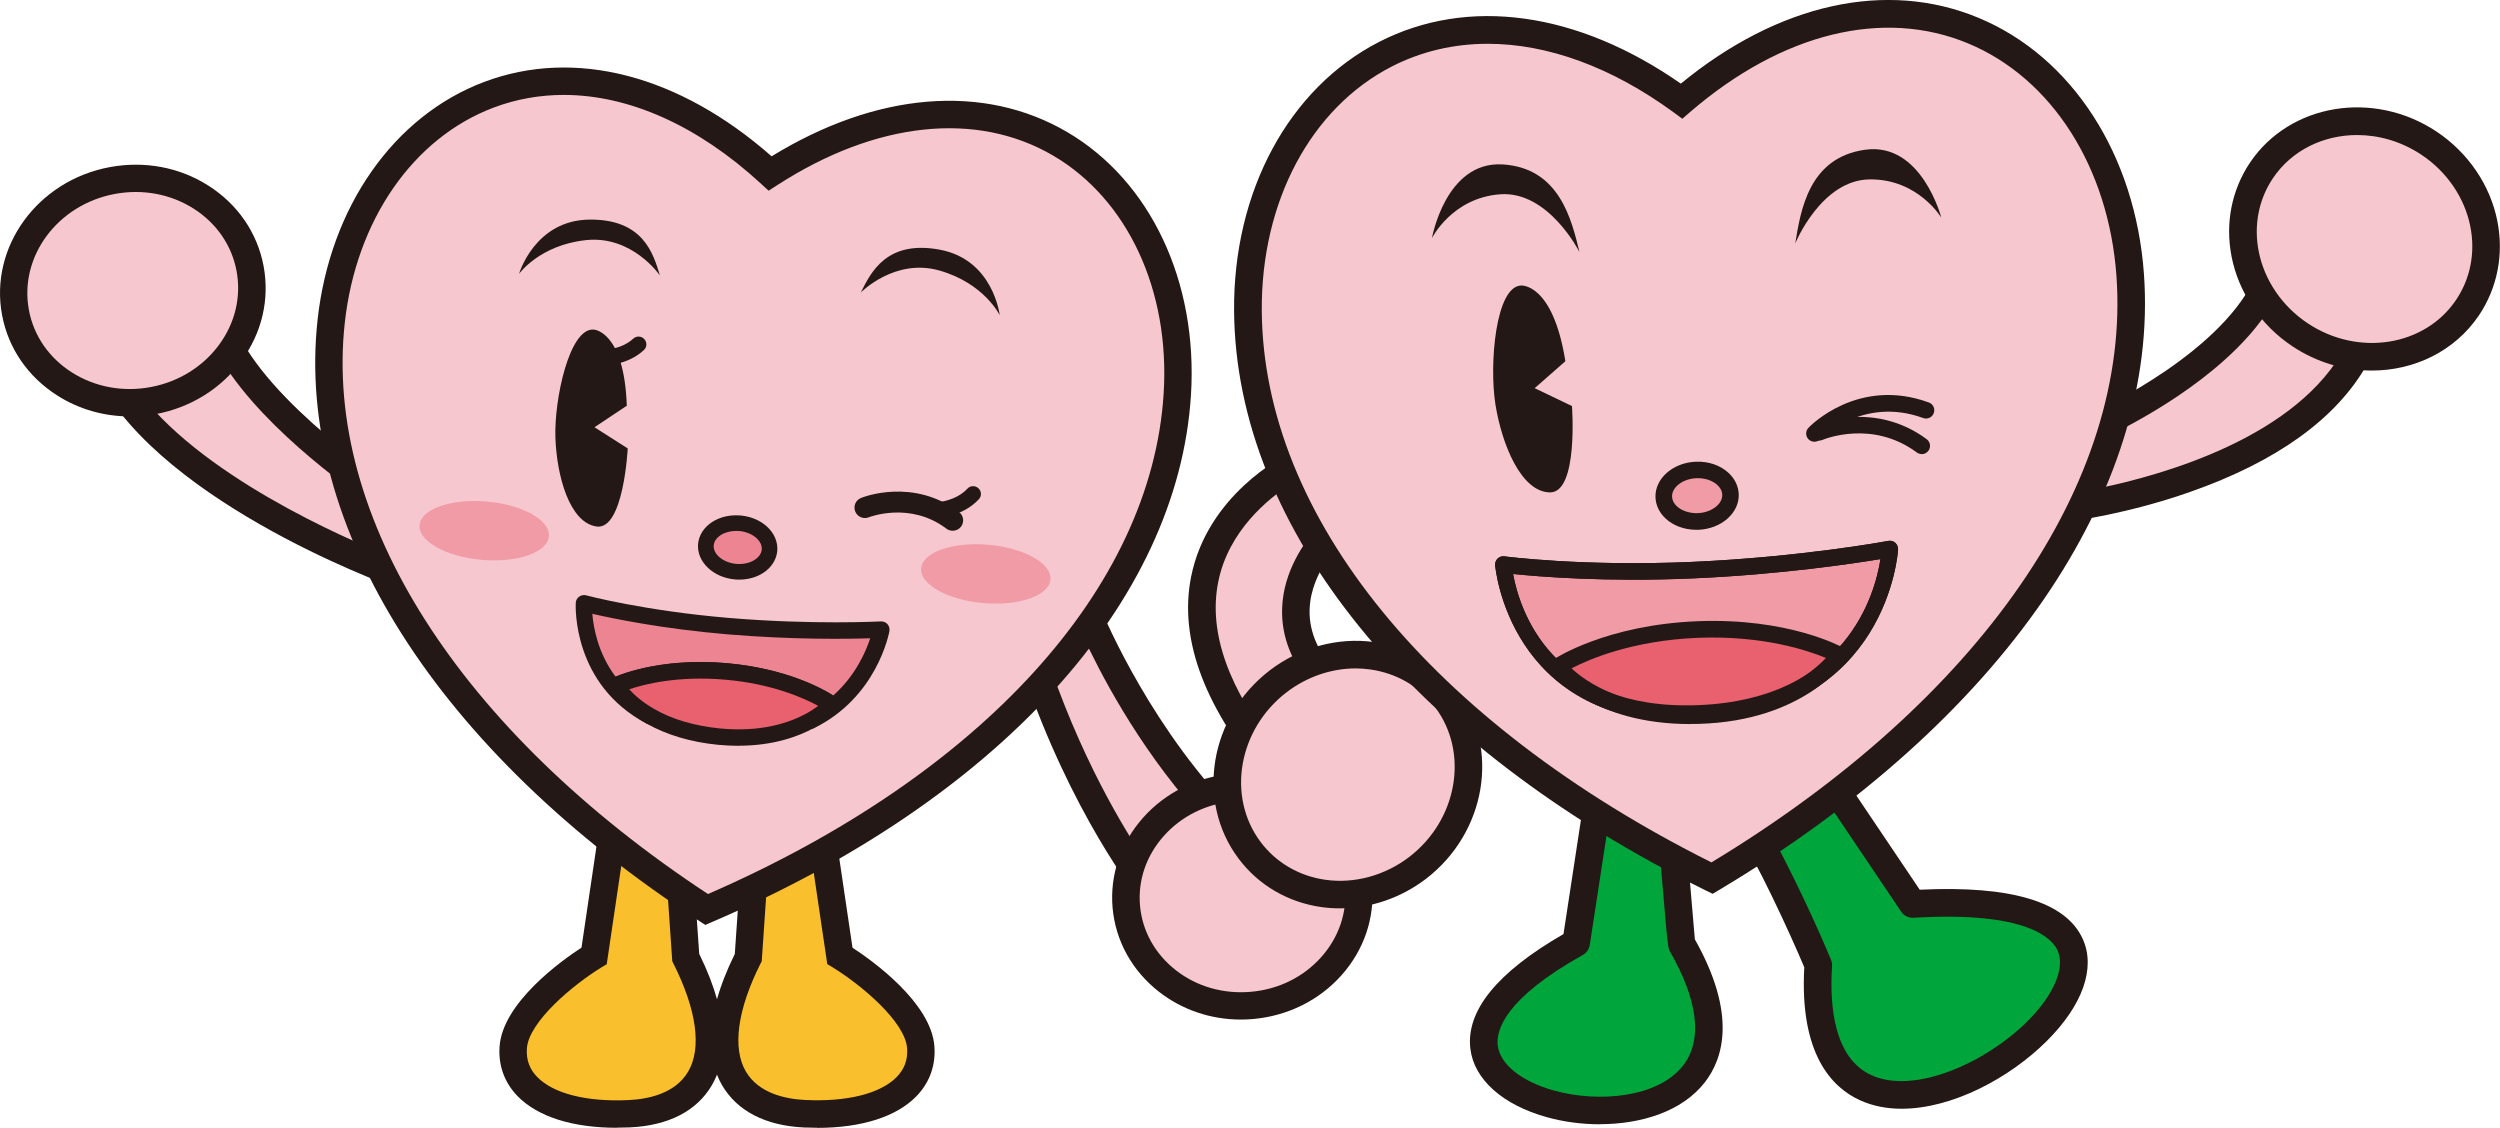 <?xml version="1.0" encoding="UTF-8"?><svg id="_レイヤー_2" xmlns="http://www.w3.org/2000/svg" viewBox="0 0 265.48 119.76"><g id="_レイヤー_1-2"><path d="M115.45,64.94s4.53,11.49,13.5,21.22l-6.76,8.53s-7.09-8.77-12.24-23.98l5.5-5.76Z" style="fill:#f6c7ce;"/><path d="M122.19,96.14c-.44,0-.85-.2-1.13-.54-.3-.37-7.31-9.15-12.49-24.43-.17-.51-.05-1.08.33-1.47l5.5-5.76c.34-.36.84-.52,1.33-.42.49.1.89.43,1.07.89.04.11,4.55,11.36,13.22,20.77.49.53.51,1.33.07,1.89l-6.76,8.53c-.27.35-.69.55-1.13.55h0ZM111.62,71.06c3.78,10.83,8.52,18.24,10.62,21.23l4.82-6.08c-6.39-7.22-10.39-15.05-12.06-18.69l-3.38,3.54Z" style="fill:#231815;"/><path d="M119.61,96.31c-.57-6.39,4.49-12.06,11.3-12.67,6.81-.61,12.8,4.07,13.37,10.46.57,6.39-4.49,12.06-11.3,12.67-6.81.61-12.8-4.07-13.37-10.46" style="fill:#f6c7ce;"/><path d="M131.77,108.27c-3.19,0-6.24-1.03-8.72-2.97-2.84-2.23-4.58-5.38-4.9-8.87h0c-.31-3.49.84-6.9,3.24-9.6,2.38-2.67,5.71-4.32,9.37-4.65,7.6-.68,14.3,4.61,14.94,11.78.31,3.49-.84,6.9-3.24,9.6-2.38,2.67-5.71,4.32-9.37,4.65-.44.04-.89.06-1.33.06ZM132.09,85.04c-.35,0-.7.02-1.05.05-2.93.26-5.58,1.57-7.46,3.69-1.86,2.09-2.76,4.72-2.52,7.4h0c.24,2.69,1.59,5.11,3.79,6.84,2.23,1.75,5.07,2.56,8,2.3,2.93-.26,5.58-1.57,7.46-3.69,1.86-2.09,2.76-4.72,2.52-7.4-.47-5.25-5.18-9.19-10.74-9.19Z" style="fill:#231815;"/><path d="M23.6,35.24c3.69,8.71,17.36,17.56,17.36,17.56l1.29,8.17s-25.45-9.18-31.19-22.74l12.54-2.98Z" style="fill:#f6c7ce;"/><path d="M42.25,62.42c-.17,0-.33-.03-.49-.09-1.06-.38-26.12-9.55-32.04-23.54-.17-.39-.15-.84.04-1.22s.54-.66.96-.76l12.54-2.98c.69-.16,1.4.19,1.67.85,3.48,8.19,16.68,16.82,16.81,16.9.35.22.58.58.65.99l1.29,8.17c.08.51-.11,1.02-.51,1.35-.26.22-.59.33-.93.33ZM13.16,39.22c5.38,9.7,21.26,16.99,27.26,19.46l-.8-5.03c-2.53-1.71-12.9-9.02-16.84-16.73l-9.62,2.29Z" style="fill:#231815;"/><path d="M1.65,33.2c-1.21-6.45,3.38-12.73,10.26-14.02,6.88-1.29,13.44,2.89,14.65,9.34,1.21,6.45-3.38,12.73-10.26,14.02-6.88,1.29-13.44-2.89-14.65-9.34" style="fill:#f6c7ce;"/><path d="M13.78,44.22c-2.74,0-5.41-.76-7.71-2.23-3.11-1.98-5.19-5.01-5.85-8.53H.22c-1.36-7.23,3.76-14.28,11.42-15.71,3.69-.69,7.42,0,10.5,1.97,3.11,1.98,5.19,5.01,5.85,8.53.66,3.52-.17,7.09-2.35,10.07-2.16,2.95-5.38,4.95-9.07,5.65-.93.17-1.86.26-2.79.26ZM3.07,32.93c.51,2.72,2.13,5.07,4.55,6.61,2.45,1.56,5.44,2.12,8.4,1.56,2.96-.56,5.54-2.16,7.26-4.51,1.7-2.32,2.35-5.1,1.84-7.82s-2.13-5.07-4.55-6.61c-2.45-1.56-5.44-2.12-8.4-1.56-6.08,1.14-10.16,6.67-9.1,12.32h0Z" style="fill:#231815;"/><path d="M65.04,88.34l-1.95,13.17s-8.27,5.05-8.59,9.74c-.32,4.69,4.7,7.4,12.32,7.03,7.62-.36,11.35-5.95,6-16.59l-.65-9.38-7.13-3.97Z" style="fill:#f9bf2c;"/><path d="M65.49,119.76c-4.68,0-8.38-1.17-10.51-3.34-1.4-1.43-2.07-3.26-1.93-5.28.32-4.67,6.61-9.15,8.7-10.51l2.16-14.59,9.66,5.37.68,9.88c3.59,7.28,2.72,11.61,1.34,13.96-1.6,2.73-4.6,4.28-8.7,4.47-.48.02-.94.03-1.4.03ZM66.17,90.63l-1.74,11.76-.58.35c-2.95,1.81-7.7,5.74-7.9,8.6-.08,1.2.28,2.2,1.11,3.04,1.72,1.76,5.26,2.65,9.69,2.44,2.14-.1,4.97-.71,6.33-3.03,1.46-2.49.9-6.56-1.56-11.45l-.13-.26-.61-8.88-4.61-2.56Z" style="fill:#231815;"/><path d="M87.24,88.34l1.95,13.17s8.27,5.05,8.59,9.74c.32,4.69-4.7,7.4-12.32,7.03-7.62-.36-11.35-5.95-6-16.59l.65-9.38,7.13-3.97Z" style="fill:#f9bf2c;"/><path d="M86.79,119.76c-.46,0-.93-.01-1.4-.03-4.09-.19-7.1-1.74-8.7-4.47-1.38-2.36-2.25-6.68,1.34-13.96l.68-9.88,9.66-5.37,2.16,14.59c2.09,1.36,8.38,5.84,8.7,10.51.14,2.02-.53,3.84-1.93,5.28-2.13,2.17-5.83,3.34-10.51,3.34ZM81.5,93.19l-.61,8.88-.13.26c-2.46,4.89-3.01,8.96-1.56,11.45,1.36,2.32,4.19,2.93,6.33,3.03,4.44.21,7.97-.68,9.69-2.44.83-.85,1.19-1.84,1.11-3.04-.2-2.86-4.95-6.79-7.9-8.6l-.58-.35-1.74-11.76-4.61,2.56Z" style="fill:#231815;"/><path d="M81.78,18.42C44-16.39,1.91,49.04,75.04,96.58c80.29-34.4,49.83-105.97,6.74-78.16" style="fill:#f6c7ce;"/><path d="M74.9,98.22l-.65-.42c-27.77-18.05-42.92-41.9-40.53-63.81,1.31-12,8.1-21.69,17.72-25.3,9.63-3.61,20.69-.72,30.5,7.91,11.12-6.83,22.5-7.78,31.38-2.58,8.87,5.2,13.91,15.91,13.15,27.95-1.38,21.97-20.39,42.89-50.86,55.94l-.71.31ZM59.87,10.08c-2.54,0-5.03.44-7.41,1.33-8.59,3.22-14.66,11.99-15.85,22.9-2.25,20.62,12.15,43.24,38.57,60.63,29.02-12.63,47.09-32.45,48.39-53.14.69-10.94-3.81-20.62-11.72-25.27-8.14-4.77-18.82-3.64-29.28,3.11l-.95.61-.83-.76c-6.7-6.17-14.02-9.41-20.93-9.41Z" style="fill:#231815;"/><path d="M91.4,31.07s3.61-3.7,8.37-2.34c4.76,1.36,6.39,4.74,6.39,4.74,0,0-.66-5.87-6.33-6.95-5.67-1.07-7.34,2.39-8.42,4.54" style="fill:#231815;"/><path d="M70.06,29.23s-2.92-4.26-7.84-3.73c-4.92.52-7.1,3.58-7.1,3.58,0,0,1.65-5.67,7.43-5.76,5.77-.08,6.82,3.62,7.52,5.91" style="fill:#231815;"/><path d="M81.71,58.43c-.12,1.42-1.73,2.44-3.6,2.28-1.86-.16-3.27-1.44-3.15-2.86.12-1.42,1.73-2.44,3.6-2.28,1.86.16,3.28,1.44,3.15,2.86" style="fill:#ed8492;"/><path d="M78.5,61.55c-.15,0-.3,0-.46-.02-2.32-.2-4.07-1.89-3.91-3.76.08-.94.64-1.8,1.53-2.36.83-.53,1.89-.76,2.97-.67,1.08.09,2.08.51,2.81,1.17.78.71,1.18,1.65,1.1,2.59h0c-.08.94-.64,1.8-1.53,2.36-.71.45-1.59.69-2.51.69ZM78.18,56.38c-.6,0-1.18.15-1.63.43-.26.17-.71.53-.76,1.1-.08.95,1.02,1.85,2.4,1.97.71.06,1.42-.09,1.94-.42.26-.17.71-.53.76-1.1h0c.05-.57-.33-1.01-.56-1.22-.46-.41-1.12-.69-1.83-.75-.1,0-.21-.01-.31-.01Z" style="fill:#231815;"/><path d="M66.57,43.08l-3.44,2.29,3.53,2.25s-.43,8.7-3.31,8.29c-2.88-.41-4.23-5.38-4.37-9.44-.14-4.06,1.49-11.69,4.07-11.47,0,0,3.23.12,3.51,8.07" style="fill:#231815;"/><path d="M64.01,38.8s-.06,0-.07,0c-.46-.01-.82-.39-.8-.85.01-.46.39-.84.85-.8h0s1.94.03,3.26-1.19c.34-.31.86-.29,1.17.05.31.34.29.86-.05,1.17-1.69,1.56-3.95,1.63-4.37,1.63Z" style="fill:#231815;"/><path d="M111.55,61.54c-.15,1.71-3.34,2.83-7.13,2.5-3.79-.33-6.75-1.98-6.6-3.69.15-1.71,3.34-2.83,7.13-2.5,3.79.33,6.75,1.98,6.6,3.69" style="fill:#f09ba5;"/><path d="M58.29,56.95c-.15,1.71-3.34,2.83-7.13,2.5-3.79-.33-6.75-1.98-6.6-3.69.15-1.71,3.34-2.83,7.13-2.5,3.79.33,6.75,1.98,6.6,3.69" style="fill:#f09ba5;"/><path d="M99.62,54.99c-.44,0-.81-.34-.83-.79-.02-.46.33-.84.78-.87h0s1.94-.12,3.16-1.44c.31-.34.84-.35,1.17-.04.34.31.36.84.04,1.17-1.69,1.82-4.19,1.96-4.29,1.97-.01,0-.03,0-.04,0Z" style="fill:#231815;"/><path d="M101.16,56.36c-.23,0-.47-.07-.66-.22-3.88-2.93-8.2-1.22-8.24-1.21-.56.23-1.21-.04-1.44-.61-.23-.57.04-1.21.61-1.44.22-.09,5.53-2.19,10.41,1.49.49.37.58,1.06.22,1.55-.22.29-.55.44-.88.44Z" style="fill:#231815;"/><path d="M93.57,66.85s-7.15.4-16.27-.37c-9.12-.77-15.31-2.43-15.31-2.43,0,0-.42,8.09,7.08,12.01-2.7-1.54-3.67-3.28-3.67-3.28,0,0,4.4-2.14,11.7-1.49,7.3.65,11.25,3.52,11.25,3.52,0,0-.75.86-2.33,1.72,6.36-3.11,7.55-9.69,7.55-9.69" style="fill:#ed8492;"/><path d="M86.03,77.41c-.32,0-.62-.17-.78-.47-.22-.42-.06-.94.36-1.17.53-.29.95-.58,1.28-.82-1.54-.84-4.91-2.35-9.85-2.78-4.97-.44-8.57.46-10.23,1.02.52.58,1.39,1.38,2.71,2.12.41.24.56.76.34,1.18-.23.42-.75.58-1.17.36-7.91-4.13-7.57-12.48-7.55-12.83.01-.26.15-.51.36-.66.21-.15.49-.21.74-.14.06.02,6.23,1.65,15.16,2.4,8.95.75,16.07.37,16.14.37.27-.01.53.09.7.29.18.2.25.47.21.73-.05.29-1.34,7.05-8.02,10.32-.12.06-.25.09-.38.09ZM74.37,70.3c.88,0,1.82.04,2.82.13,6.24.55,10.1,2.67,11.29,3.43,2.36-2.1,3.47-4.66,3.93-6.08-2.43.08-8.28.16-15.18-.42-6.85-.58-12.13-1.67-14.33-2.18.12,1.47.6,4.19,2.47,6.68,1.02-.42,4.19-1.55,9-1.55Z" style="fill:#231815;"/><path d="M88.36,74.82s-3.95-2.88-11.25-3.52c-7.3-.65-11.7,1.49-11.7,1.49,0,0,.97,1.75,3.67,3.28,1.68.95,4.03,1.83,7.23,2.15,4.6.46,7.78-.62,9.72-1.68,1.58-.87,2.33-1.72,2.33-1.72" style="fill:#e9606f;"/><path d="M78.44,79.2c-.7,0-1.44-.04-2.21-.11-2.9-.29-5.45-1.05-7.58-2.26-2.88-1.64-3.96-3.54-4-3.62-.12-.21-.14-.46-.07-.69.07-.23.24-.42.45-.52.19-.09,4.71-2.24,12.16-1.58,7.46.66,11.52,3.57,11.68,3.69.2.14.33.37.35.61.03.24-.05.49-.21.67-.03.04-.87.98-2.57,1.91-1.66.91-4.31,1.89-8.01,1.89ZM66.8,73.18c.52.58,1.39,1.38,2.71,2.13,1.91,1.09,4.23,1.77,6.89,2.04,4.43.44,7.45-.61,9.21-1.57.53-.29.95-.58,1.28-.82-1.54-.84-4.91-2.35-9.85-2.78-5-.44-8.58.46-10.23,1.02Z" style="fill:#231815;"/><path d="M240.19,31.25c-4.77,8.4-17.88,14.16-17.88,14.16l-2.66,8.48s23.01-2.83,30.42-15.91l-9.88-6.73Z" style="fill:#f6c7ce;"/><path d="M219.66,55.36c-.43,0-.85-.19-1.13-.53-.32-.38-.42-.9-.27-1.38l2.66-8.48c.13-.4.42-.73.81-.9.13-.06,12.73-5.67,17.19-13.54.2-.36.54-.61.94-.7.4-.09.82-.01,1.16.22l9.88,6.73c.63.43.83,1.27.45,1.94-3.25,5.74-9.57,10.29-18.78,13.52-6.75,2.37-12.49,3.09-12.74,3.12-.06,0-.12.01-.18.01ZM223.52,46.47l-1.75,5.59c5.65-1.06,20.2-4.59,26.32-13.66l-7.46-5.08c-4.81,7.04-14.54,11.94-17.11,13.15Z" style="fill:#231815;"/><path d="M136.06,82.43c-19.66-22.53,1.26-32.85,1.26-32.85l4.36,6.68s-8.87,7.99-.45,16.54l-5.18,9.63Z" style="fill:#f6c7ce;"/><path d="M136.06,83.9c-.42,0-.82-.18-1.11-.5-6.96-7.98-9.81-15.44-8.46-22.17,1.74-8.7,9.84-12.79,10.18-12.96.67-.33,1.47-.11,1.88.51l4.36,6.68c.4.61.29,1.41-.25,1.89-.03.03-3.48,3.21-3.59,7.4-.07,2.43,1.01,4.8,3.21,7.03.45.46.55,1.16.25,1.72l-5.18,9.63c-.23.42-.65.71-1.13.76-.06,0-.11,0-.16,0ZM136.86,51.55c-2.07,1.35-6.41,4.76-7.5,10.27-1.06,5.35,1.1,11.4,6.43,18.01l3.66-6.8c-2.28-2.61-3.39-5.43-3.3-8.4.12-3.96,2.38-7.08,3.68-8.55l-2.96-4.53Z" style="fill:#231815;"/><path d="M132.67,90.26c-4.08-5.47-2.71-13.5,3.07-17.92,5.78-4.42,13.77-3.57,17.85,1.9,4.08,5.47,2.71,13.5-3.07,17.92-5.78,4.42-13.77,3.57-17.85-1.9" style="fill:#f6c7ce;"/><path d="M142.29,96.46c-.64,0-1.29-.04-1.93-.13-3.59-.5-6.74-2.34-8.86-5.19-4.56-6.11-3.05-15.06,3.35-19.96,3.19-2.44,7.22-3.53,11.06-3,3.59.5,6.74,2.34,8.86,5.19,4.55,6.11,3.05,15.06-3.35,19.96-2.66,2.03-5.9,3.13-9.13,3.13ZM143.97,70.98c-2.59,0-5.2.89-7.34,2.53-5.13,3.93-6.38,11.06-2.78,15.88h0c1.65,2.21,4.11,3.65,6.92,4.04,3.07.43,6.3-.46,8.87-2.42,5.13-3.93,6.38-11.06,2.78-15.88-1.65-2.21-4.11-3.65-6.92-4.04-.51-.07-1.02-.11-1.53-.11Z" style="fill:#231815;"/><path d="M169.48,86.33l-2.11,13.79c-32.53,18.15,27.67,28.72,11.18.08,0,0-.83-9.8-.83-9.8l-8.23-4.07Z" style="fill:#00a63c;"/><path d="M169.89,119.39c-1.93,0-3.86-.26-5.61-.75-4.71-1.3-7.75-4.02-8.14-7.27-.48-4.03,2.84-8.12,9.89-12.18l2-13.09c.07-.46.36-.86.77-1.08.42-.22.91-.22,1.33-.01l8.23,4.07c.46.23.77.68.81,1.19,0,0,.66,7.8.81,9.48,4.46,7.91,3.05,12.61,1.07,15.17-2.42,3.13-6.81,4.46-11.16,4.46ZM170.63,88.54l-1.81,11.81c-.07.45-.34.84-.74,1.06-8.31,4.64-9.23,8.02-9.03,9.62.24,2,2.54,3.83,6.01,4.79,4.63,1.28,11,.78,13.68-2.68,2.09-2.7,1.59-6.92-1.46-12.2h0c-.18-.42-.27-1.45-.61-5.51l-.35-4.08-5.69-2.82ZM167.37,100.12h0,0Z" style="fill:#231815;"/><path d="M203.1,95.99l-9.08-13.48-8.47,4.78c2.22,3.29,5.99,11.45,7.53,15.18-2.33,35.56,54.64-9.17,10.02-6.48" style="fill:#00a63c;"/><path d="M201.94,117.74c-1.56,0-3.06-.28-4.42-.9-3-1.36-6.43-4.92-5.92-14.12-1.52-3.62-5.12-11.44-7.26-14.61-.23-.34-.31-.76-.21-1.16.09-.4.35-.74.71-.94l8.47-4.78c.67-.38,1.51-.18,1.94.46l8.61,12.79c9.72-.47,15.55,1.29,17.32,5.25,1.38,3.08-.02,7.03-3.84,10.83-3.96,3.94-10.05,7.18-15.4,7.18ZM187.61,87.82c2.33,3.95,5.48,10.84,6.83,14.1.09.21.12.43.11.66-.28,4.3.22,9.8,4.19,11.6,4.58,2.08,12.15-1.34,16.53-5.7,2.82-2.8,4.06-5.7,3.23-7.54-.58-1.29-3.22-4.2-15.3-3.48-.52.03-1.01-.21-1.31-.65l-8.32-12.35-5.95,3.36Z" style="fill:#231815;"/><path d="M178.58,10.74c-42.82-31.3-78.98,41.93,3.24,82.51,78.69-46.96,37.1-117.17-3.24-82.51" style="fill:#f6c7ce;"/><path d="M181.88,94.92l-.72-.35c-31.2-15.4-49.93-38.41-50.11-61.55-.1-12.7,5.81-23.65,15.4-28.57,9.44-4.84,21.07-3.22,32.04,4.43,10.37-8.51,21.84-11.06,31.63-6.98,9.92,4.13,16.64,14.55,17.55,27.19,1.66,23.11-15.21,47.57-45.12,65.42l-.69.41ZM157.99,4.65c-3.6,0-7.04.8-10.19,2.41-8.6,4.41-13.89,14.35-13.81,25.94.16,21.83,18,43.69,47.75,58.58,28.51-17.23,44.57-40.47,43.01-62.28-.83-11.53-6.86-20.99-15.75-24.69-9.01-3.75-19.75-1.11-29.47,7.24l-.88.76-.94-.69c-6.58-4.81-13.39-7.27-19.72-7.27Z" style="fill:#231815;"/><path d="M262.04,32.66c-3.78,5.62-11.75,6.91-17.79,2.89-6.04-4.02-7.88-11.83-4.09-17.45,3.78-5.62,11.75-6.91,17.79-2.89,6.04,4.02,7.88,11.83,4.09,17.45" style="fill:#f6c7ce;"/><path d="M251.87,39.35c-2.88,0-5.82-.84-8.44-2.58-3.35-2.23-5.7-5.69-6.45-9.5-.7-3.54,0-7.09,1.95-10,4.23-6.28,13.12-7.75,19.82-3.29,3.35,2.23,5.7,5.69,6.45,9.5.7,3.54,0,7.09-1.95,10h0c-2.58,3.83-6.89,5.87-11.38,5.87ZM250.31,14.34c-3.55,0-6.93,1.59-8.94,4.58-1.52,2.26-2.06,5.02-1.51,7.79.6,3.05,2.5,5.83,5.2,7.62,5.36,3.57,12.44,2.45,15.76-2.49h0c1.52-2.26,2.06-5.02,1.51-7.79-.6-3.05-2.5-5.83-5.2-7.62-2.12-1.41-4.51-2.09-6.82-2.09Z" style="fill:#231815;"/><path d="M166.24,38.35l-3.27,2.87,3.96,1.9s.7,9.22-2.35,9.17c-3.05-.05-5.1-5.1-5.78-9.36-.67-4.25.02-12.5,2.72-12.61,0,0,3.37-.31,4.71,8.03" style="fill:#231815;"/><path d="M190.64,25.85s2.75-6.74,7.9-6.8c5.14-.06,7.61,4.06,7.61,4.06,0,0-2.09-8.05-8.09-7.21s-6.84,6.45-7.42,9.94" style="fill:#231815;"/><path d="M167.73,26.77s-3.27-6.5-8.4-6.14c-5.13.36-7.27,4.66-7.27,4.66,0,0,1.45-8.19,7.5-7.83,6.05.36,7.33,5.88,8.17,9.31" style="fill:#231815;"/><path d="M183.77,52.5c.06,1.51-1.48,2.8-3.44,2.88s-3.59-1.08-3.65-2.59c-.06-1.51,1.48-2.8,3.44-2.88,1.96-.08,3.59,1.08,3.65,2.59" style="fill:#f09ba5;"/><path d="M180.14,56.26c-1.26,0-2.44-.43-3.26-1.19-.67-.62-1.05-1.42-1.08-2.25-.08-1.99,1.84-3.69,4.28-3.79,1.34-.06,2.61.38,3.48,1.19.67.62,1.05,1.42,1.08,2.25h0c.08,1.99-1.84,3.69-4.28,3.79-.07,0-.15,0-.22,0ZM180.3,50.78s-.1,0-.15,0c-1.45.06-2.63.96-2.59,1.96.02.47.29.82.52,1.03.53.49,1.36.75,2.22.72,1.45-.06,2.63-.96,2.59-1.96h0c-.02-.47-.29-.82-.52-1.03-.5-.46-1.26-.72-2.07-.72Z" style="fill:#231815;"/><path d="M200.69,58.31s-9.12,1.72-20.97,2.24c-11.84.53-20.08-.59-20.08-.59,0,0,1.23,16.58,20.73,15.8s20.31-17.45,20.31-17.45" style="fill:#f09ba5;"/><path d="M179.07,76.67c-18.84,0-20.28-16.48-20.3-16.65-.02-.26.08-.52.27-.71.19-.18.46-.27.72-.23.08.01,8.3,1.1,19.92.59,11.65-.52,20.75-2.21,20.84-2.23.27-.05.54.02.74.2.2.18.31.44.3.71,0,.17-1.09,17.49-21.16,18.29-.46.02-.91.03-1.35.03ZM160.68,60.96c.64,3.56,3.91,14.54,19.67,13.92,15.76-.63,18.78-11.86,19.34-15.51-2.84.47-10.58,1.64-19.92,2.05-9.26.41-16.41-.19-19.09-.47Z" style="fill:#231815;"/><path d="M165.48,70.75s5.3-3.52,14.79-3.9c9.49-.38,15.04,2.7,15.04,2.7,0,0-4.04,6.13-14.92,6.44-10.88.31-14.91-5.24-14.91-5.24" style="fill:#e9606f;"/><path d="M179.51,76.89c-10.54,0-14.57-5.38-14.74-5.62l-.54-.74.76-.51c.22-.15,5.62-3.66,15.24-4.05,9.63-.39,15.26,2.68,15.5,2.81l.83.46-.52.79c-.18.27-4.42,6.52-15.63,6.84-.31,0-.61.01-.91.01ZM166.88,70.97c1.52,1.42,5.65,4.37,13.48,4.15,7.88-.23,12.03-3.65,13.54-5.25-1.95-.81-6.72-2.41-13.59-2.14-6.93.28-11.56,2.27-13.42,3.24Z" style="fill:#231815;"/><path d="M179.07,76.67c-18.84,0-20.28-16.48-20.3-16.65-.02-.26.08-.52.27-.71.19-.18.46-.27.72-.23.08.01,8.3,1.1,19.92.59,11.65-.52,20.75-2.21,20.84-2.23.27-.05.54.02.74.2.2.18.31.44.3.71,0,.17-1.09,17.49-21.16,18.29-.46.02-.91.03-1.35.03ZM160.68,60.96c.64,3.56,3.91,14.54,19.67,13.92,15.76-.63,18.78-11.86,19.34-15.51-2.84.47-10.58,1.64-19.92,2.05-9.26.41-16.41-.19-19.09-.47Z" style="fill:#231815;"/><path d="M204.07,48.22c-.18,0-.37-.06-.52-.17-4.74-3.51-9.82-1.42-10.03-1.33-.45.19-.96-.02-1.15-.46-.19-.45.02-.96.46-1.15.25-.11,6.21-2.59,11.77,1.53.39.29.47.84.18,1.23-.17.23-.44.36-.71.36Z" style="fill:#231815;"/><path d="M192.68,46.91c-.22,0-.44-.08-.61-.24-.35-.34-.36-.89-.03-1.24.21-.22,5.3-5.43,12.79-2.69.46.17.69.67.52,1.13-.17.46-.67.69-1.13.52-6.42-2.35-10.87,2.2-10.91,2.25-.17.18-.4.27-.64.27Z" style="fill:#231815;"/></g></svg>
